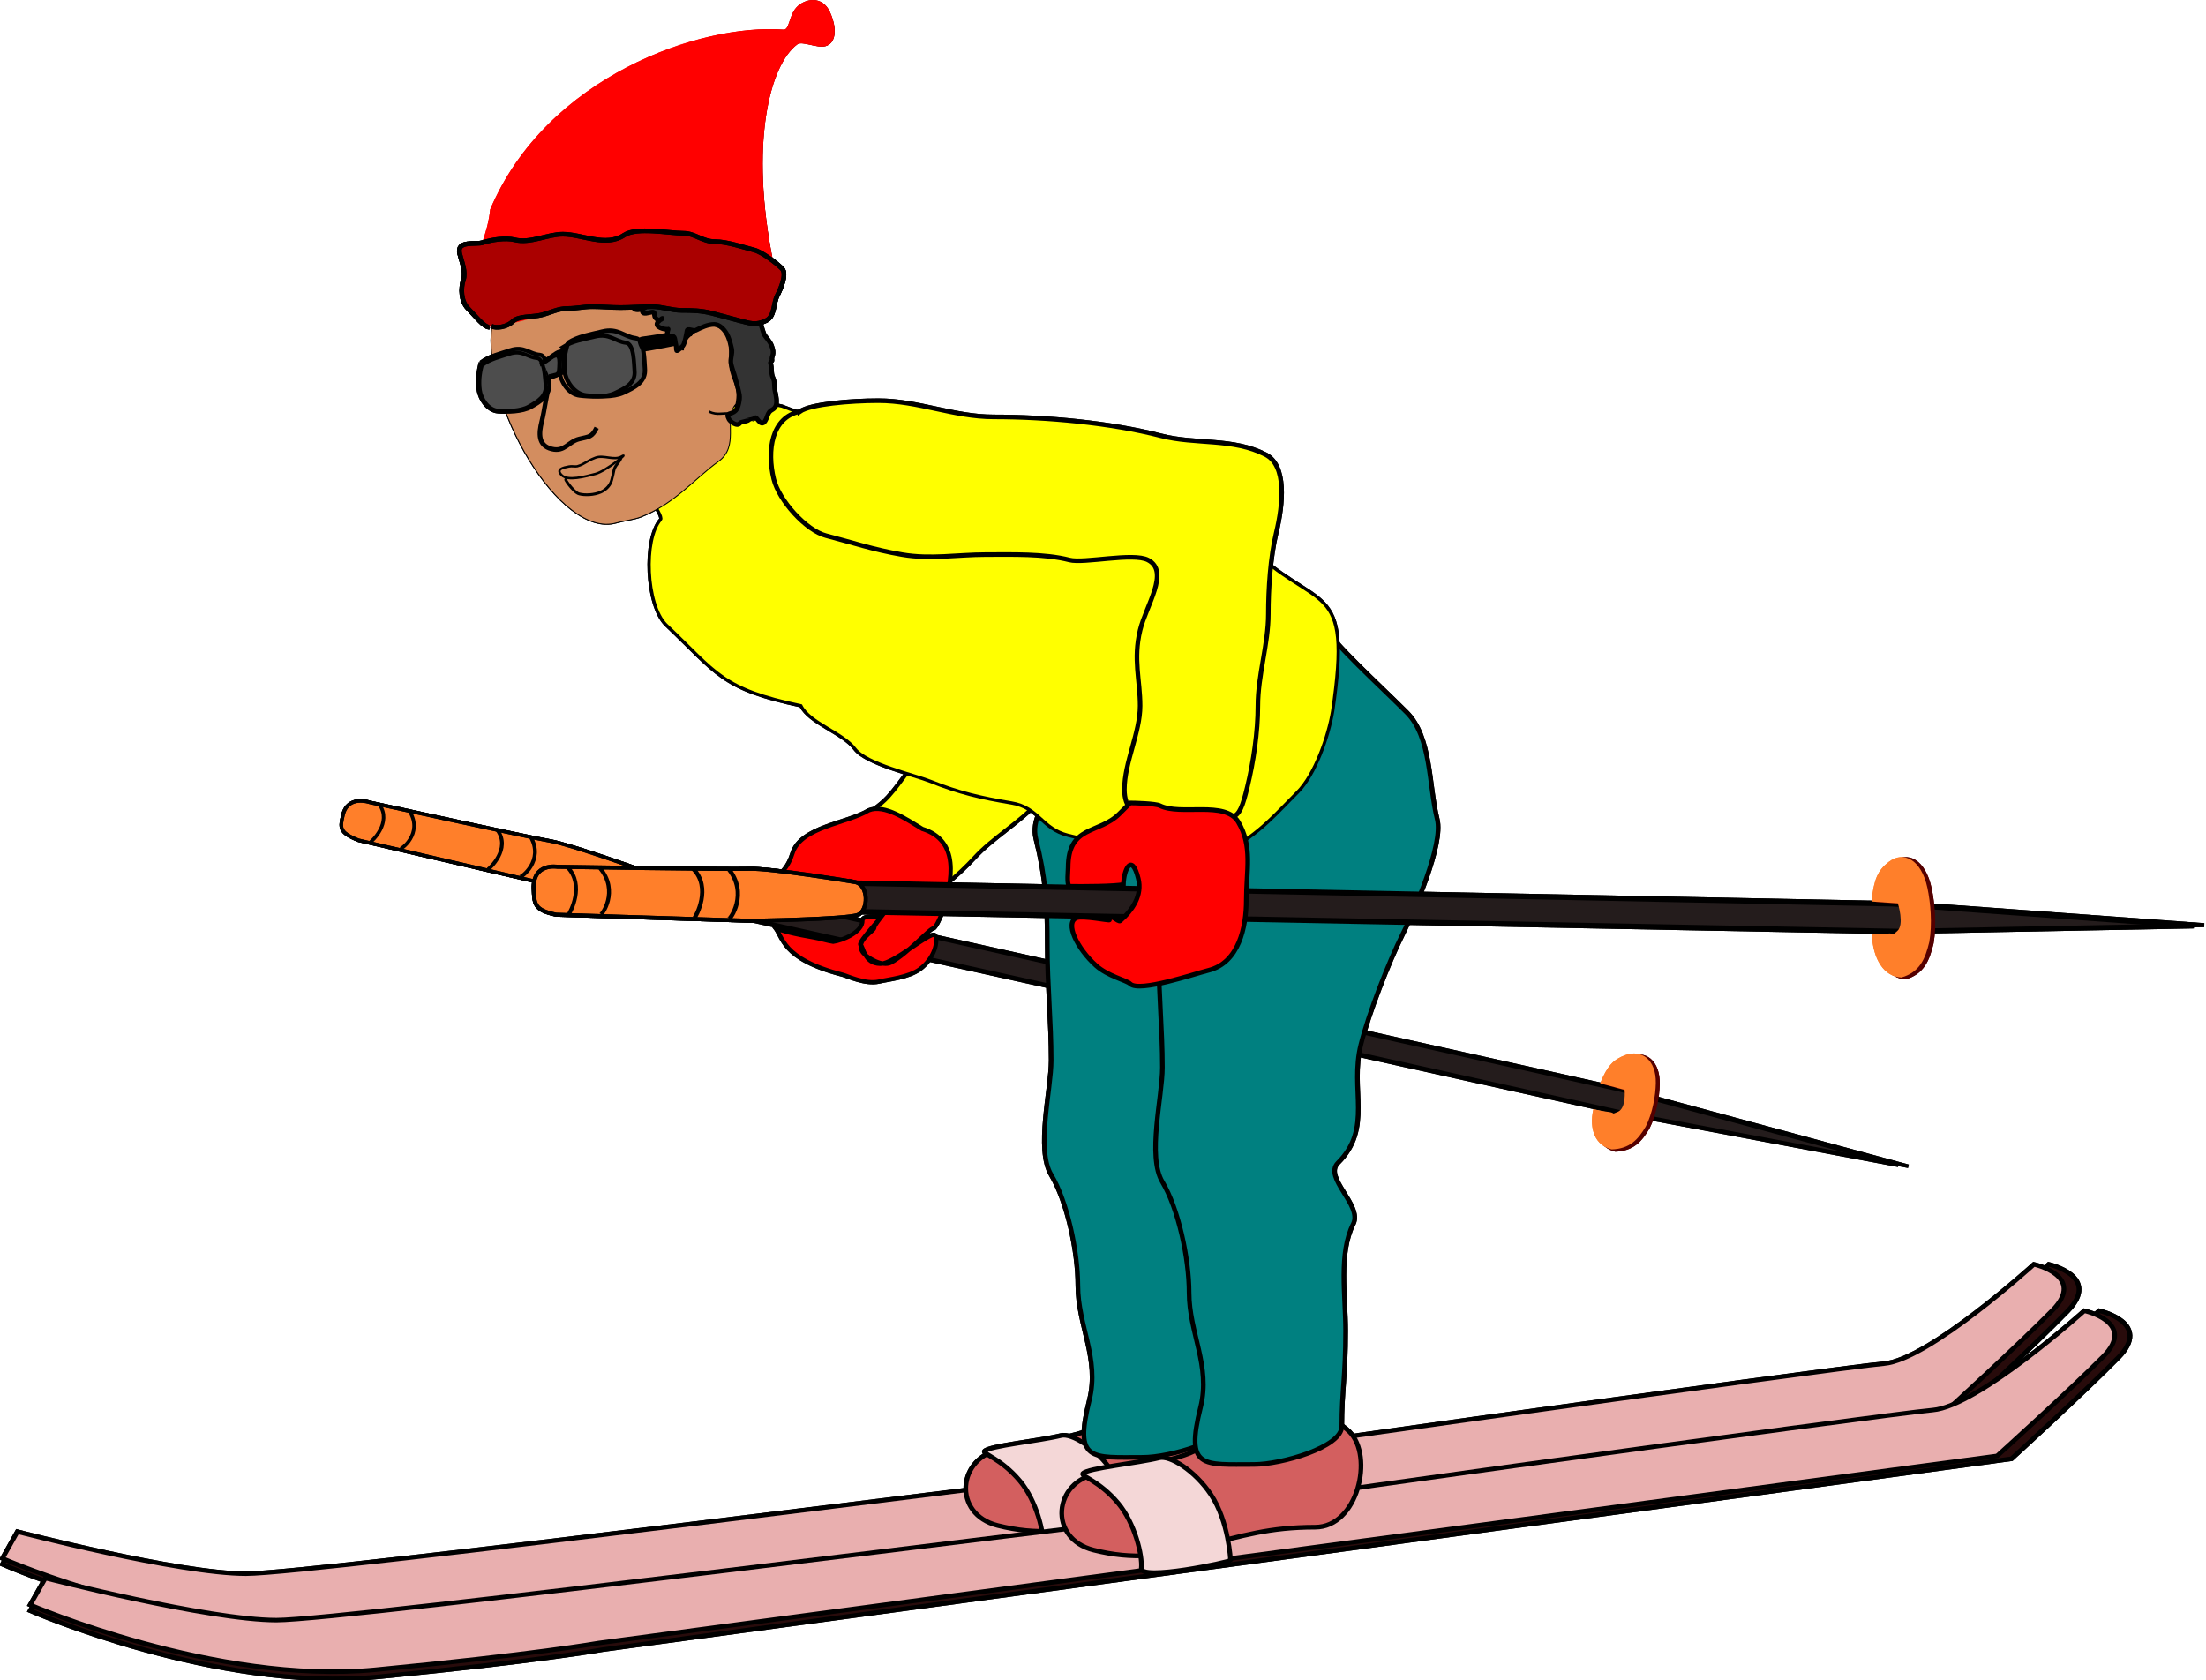 <?xml version="1.0" encoding="UTF-8" standalone="no"?>
<!-- Created with Inkscape (http://www.inkscape.org/) -->
<svg
    xmlns:inkscape="http://www.inkscape.org/namespaces/inkscape"
    xmlns:rdf="http://www.w3.org/1999/02/22-rdf-syntax-ns#"
    xmlns="http://www.w3.org/2000/svg"
    xmlns:sodipodi="http://sodipodi.sourceforge.net/DTD/sodipodi-0.dtd"
    xmlns:cc="http://web.resource.org/cc/"
    xmlns:xlink="http://www.w3.org/1999/xlink"
    xmlns:dc="http://purl.org/dc/elements/1.1/"
    xmlns:svg="http://www.w3.org/2000/svg"
    xmlns:ns1="http://sozi.baierouge.fr"
    id="svg40625"
    sodipodi:docname="biswajyotim_Ski_man.svg"
    viewBox="0 0 294.97 224.69"
    sodipodi:version="0.32"
    version="1.0"
    inkscape:output_extension="org.inkscape.output.svg.inkscape"
    inkscape:version="0.45.1"
    sodipodi:docbase="/Users/johnolsen/Desktop"
  >
  <defs
      id="defs40627"
    >
    <linearGradient
        id="linearGradient8012"
        inkscape:collect="always"
      >
      <stop
          id="stop8014"
          style="stop-color:#2b0000"
          offset="0"
      />
      <stop
          id="stop8016"
          style="stop-color:#2b0000;stop-opacity:0"
          offset="1"
      />
    </linearGradient
    >
    <linearGradient
        id="linearGradient9053"
        inkscape:collect="always"
      >
      <stop
          id="stop9055"
          style="stop-color:#d3725f"
          offset="0"
      />
      <stop
          id="stop9057"
          style="stop-color:#d3725f;stop-opacity:0"
          offset="1"
      />
    </linearGradient
    >
    <linearGradient
        id="linearGradient9948"
        inkscape:collect="always"
      >
      <stop
          id="stop9950"
          style="stop-color:#f95"
          offset="0"
      />
      <stop
          id="stop9952"
          style="stop-color:#f95;stop-opacity:0"
          offset="1"
      />
    </linearGradient
    >
    <linearGradient
        id="linearGradient9956"
        inkscape:collect="always"
      >
      <stop
          id="stop9958"
          style="stop-color:#ff2a2a"
          offset="0"
      />
      <stop
          id="stop9960"
          style="stop-color:#a02c2c;stop-opacity:0"
          offset="1"
      />
    </linearGradient
    >
    <linearGradient
        id="linearGradient9964"
        inkscape:collect="always"
      >
      <stop
          id="stop9966"
          style="stop-color:#ff2a2a"
          offset="0"
      />
      <stop
          id="stop9968"
          style="stop-color:#ff2a2a;stop-opacity:0"
          offset="1"
      />
    </linearGradient
    >
    <linearGradient
        id="linearGradient6155"
        inkscape:collect="always"
      >
      <stop
          id="stop6157"
          style="stop-color:#f4d7d7"
          offset="0"
      />
      <stop
          id="stop6159"
          style="stop-color:#f4d7d7;stop-opacity:0"
          offset="1"
      />
    </linearGradient
    >
    <linearGradient
        id="linearGradient7987"
        inkscape:collect="always"
      >
      <stop
          id="stop7989"
          style="stop-color:maroon"
          offset="0"
      />
      <stop
          id="stop7991"
          style="stop-color:maroon;stop-opacity:0"
          offset="1"
      />
    </linearGradient
    >
    <linearGradient
        id="linearGradient9041"
        inkscape:collect="always"
      >
      <stop
          id="stop9043"
          style="stop-color:#999"
          offset="0"
      />
      <stop
          id="stop9045"
          style="stop-color:#999;stop-opacity:0"
          offset="1"
      />
    </linearGradient
    >
    <linearGradient
        id="linearGradient10861"
        inkscape:collect="always"
      >
      <stop
          id="stop10863"
          style="stop-color:red"
          offset="0"
      />
      <stop
          id="stop10865"
          style="stop-color:red;stop-opacity:0"
          offset="1"
      />
    </linearGradient
    >
    <linearGradient
        id="linearGradient10897"
        inkscape:collect="always"
      >
      <stop
          id="stop10899"
          style="stop-color:#faa"
          offset="0"
      />
      <stop
          id="stop10901"
          style="stop-color:#faa;stop-opacity:0"
          offset="1"
      />
    </linearGradient
    >
    <linearGradient
        id="linearGradient40947"
        y2="356.12"
        xlink:href="#linearGradient6155"
        gradientUnits="userSpaceOnUse"
        x2="341.25"
        gradientTransform="matrix(.942 .193 -.219 .794 173.94 102.08)"
        y1="348.76"
        x1="341.47"
        inkscape:collect="always"
    />
    <linearGradient
        id="linearGradient40949"
        y2="339.31"
        xlink:href="#linearGradient8012"
        gradientUnits="userSpaceOnUse"
        x2="164.32"
        gradientTransform="translate(128.18 75.558)"
        y1="350.15"
        x1="162.16"
        inkscape:collect="always"
    />
    <linearGradient
        id="linearGradient40951"
        y2="242.77"
        xlink:href="#linearGradient9053"
        gradientUnits="userSpaceOnUse"
        x2="208.33"
        gradientTransform="translate(128.18 75.558)"
        y1="236.78"
        x1="213.06"
        inkscape:collect="always"
    />
    <linearGradient
        id="linearGradient40953"
        y2="250.15"
        xlink:href="#linearGradient9948"
        gradientUnits="userSpaceOnUse"
        x2="179.52"
        gradientTransform="translate(128.18 75.558)"
        y1="254.79"
        x1="174.27"
        inkscape:collect="always"
    />
    <linearGradient
        id="linearGradient40955"
        y2="264.82"
        xlink:href="#linearGradient9956"
        gradientUnits="userSpaceOnUse"
        x2="184.52"
        gradientTransform="translate(128.18 75.558)"
        y1="261.11"
        x1="180.31"
        inkscape:collect="always"
    />
    <linearGradient
        id="linearGradient40957"
        y2="264.94"
        xlink:href="#linearGradient9964"
        gradientUnits="userSpaceOnUse"
        x2="183.72"
        gradientTransform="translate(128.18 75.558)"
        y1="268.43"
        x1="183.86"
        inkscape:collect="always"
    />
    <linearGradient
        id="linearGradient40959"
        y2="356.12"
        xlink:href="#linearGradient6155"
        gradientUnits="userSpaceOnUse"
        x2="341.25"
        gradientTransform="translate(128.39 78.938)"
        y1="348.76"
        x1="341.47"
        inkscape:collect="always"
    />
    <linearGradient
        id="linearGradient40961"
        y2="351.56"
        xlink:href="#linearGradient7987"
        gradientUnits="userSpaceOnUse"
        x2="202.42"
        gradientTransform="translate(128.18 75.558)"
        y1="360.29"
        x1="202.87"
        inkscape:collect="always"
    />
    <linearGradient
        id="linearGradient40963"
        y2="243.79"
        xlink:href="#linearGradient9041"
        gradientUnits="userSpaceOnUse"
        x2="175.05"
        gradientTransform="translate(128.18 75.558)"
        y1="243.79"
        x1="160"
        inkscape:collect="always"
    />
    <linearGradient
        id="linearGradient40965"
        y2="240.43"
        xlink:href="#linearGradient9041"
        gradientUnits="userSpaceOnUse"
        x2="194.24"
        gradientTransform="translate(128.18 75.558)"
        y1="240.43"
        x1="177.22"
        inkscape:collect="always"
    />
    <linearGradient
        id="linearGradient40967"
        y2="240.58"
        xlink:href="#linearGradient9041"
        gradientUnits="userSpaceOnUse"
        x2="178.11"
        gradientTransform="translate(128.18 75.558)"
        y1="240.58"
        x1="172.93"
        inkscape:collect="always"
    />
    <linearGradient
        id="linearGradient40969"
        y2="194.26"
        xlink:href="#linearGradient8012"
        gradientUnits="userSpaceOnUse"
        x2="202.09"
        gradientTransform="translate(128.18 75.558)"
        y1="204.25"
        x1="222.68"
        inkscape:collect="always"
    />
    <linearGradient
        id="linearGradient40971"
        y2="221.68"
        xlink:href="#linearGradient10861"
        gradientUnits="userSpaceOnUse"
        x2="170.67"
        gradientTransform="translate(128.18 75.558)"
        y1="212.89"
        x1="170.36"
        inkscape:collect="always"
    />
    <linearGradient
        id="linearGradient40973"
        y2="193.23"
        xlink:href="#linearGradient10897"
        gradientUnits="userSpaceOnUse"
        x2="201.89"
        gradientTransform="translate(128.18 75.558)"
        y1="183.03"
        x1="192.59"
        inkscape:collect="always"
    />
    <linearGradient
        id="linearGradient40975"
        y2="193.93"
        xlink:href="#linearGradient10897"
        gradientUnits="userSpaceOnUse"
        x2="211.88"
        gradientTransform="translate(128.18 75.558)"
        y1="189.13"
        x1="203.64"
        inkscape:collect="always"
    />
    <linearGradient
        id="linearGradient40977"
        y2="189.26"
        xlink:href="#linearGradient10897"
        gradientUnits="userSpaceOnUse"
        x2="190.69"
        gradientTransform="translate(128.18 75.558)"
        y1="181.86"
        x1="182.59"
        inkscape:collect="always"
    />
  </defs
  >
  <sodipodi:namedview
      id="base"
      bordercolor="#666666"
      inkscape:pageshadow="2"
      guidetolerance="10"
      pagecolor="#ffffff"
      gridtolerance="10000"
      inkscape:window-height="656"
      inkscape:zoom="0.35"
      objecttolerance="10"
      borderopacity="1.0"
      inkscape:current-layer="layer1"
      inkscape:cx="375"
      inkscape:cy="520"
      inkscape:window-y="96"
      inkscape:window-x="10"
      inkscape:window-width="990"
      inkscape:pageopacity="0.0"
      inkscape:document-units="px"
  />
  <g
      id="layer1"
      inkscape:label="Layer 1"
      inkscape:groupmode="layer"
      transform="translate(-185.35 -237.16)"
    >
    <g
        id="g40831"
        inkscape:export-ydpi="300"
        inkscape:export-xdpi="300"
        inkscape:export-filename="/home/biswajyoti/Desktop/Rahul Book/new image for Rahul book/Biswa_Ski man.png"
        transform="matrix(.621 0 0 .621 70.252 89.89)"
      >
      <path
          id="path6175"
          sodipodi:nodetypes="cssssssssssssssssssc"
          style="fill-rule:evenodd;stroke:#000000;stroke-width:.875px;fill:#ffff00"
          d="m360.79 329.27c2.68 0.17 9.35 4.12 13.77 7.26 6.27 4.44 9.8 10.7 16.08 15.15 8.36 5.94 17.66 13.88 23.98 21.4 4.32 5.13 11.08 8.32 14.07 14.36 1.92 3.88-3.53 8.86-8.43 12.2-4 2.72-8.48 7.03-11.67 10.52-3.89 4.25-9.52 7.42-13.47 11.75-3.39 3.69-7.95 7.41-12.09 10.23-6.71 4.57-5.75 2.81-11.67-1.38-5.35-3.8-12.89-6.74-8.08-12 3.48-3.8 9.78-6.22 13.26-10.02 3.33-3.64 4.83-7.31 9.74-10.64 4.11-2.8 12.3-4.92 10.28-9.01-1.36-2.74-10.58-6.63-12.39-8.78-3.12-3.72-8.4-7.21-12.51-10.12-4.43-3.14-9.33-5.48-13.21-9.37-3.96-3.98-6.22-7.2-9.53-11.15-2.49-2.96-2.91-10.21-0.96-13.83 2.59-4.8 7.59-8.93 12.83-6.57z"
      />
      <path
          id="path6181"
          sodipodi:nodetypes="cccccc"
          style="fill-rule:evenodd;stroke:#000000;stroke-width:.757px;fill:#241c1c"
          d="m308.23 421.58l225.78 50.23 60.07 16.26-61.37-11.54-227.24-50.37 2.76-4.58z"
      />
      <path
          id="path6183"
          sodipodi:nodetypes="cccccc"
          style="fill-rule:evenodd;stroke:#000000;stroke-width:.757px;fill:url(#linearGradient40947)"
          d="m310.39 421.79l225.78 50.23 60.07 16.26-61.37-11.54-227.24-50.37 2.76-4.58z"
      />
      <path
          id="path6185"
          sodipodi:nodetypes="cscscczc"
          style="fill-rule:evenodd;stroke:#000000;stroke-width:.757px;fill:#ff7f2a"
          d="m324.72 424.93s-16.46-5.92-20.85-6.68-38.88-8.32-38.88-8.32-4.79-1.72-5.81 2.78c-0.6 2.62-0.9 3.68 3.34 5.37l38.99 9.08s19.53 3.75 22.17 3.47c2.41-0.27 3.65-4.64 1.04-5.7z"
      />
      <path
          id="path6187"
          sodipodi:nodetypes="cc"
          style="stroke:#000000;stroke-width:.757px;fill:none"
          d="m267.07 410.44c2.68 3.82-1.62 7.87-2 8.07"
      />
      <path
          id="path6189"
          sodipodi:nodetypes="cc"
          style="stroke:#000000;stroke-width:.757px;fill:none"
          d="m273.6 411.94c2.83 4.73-1.84 8.19-2.21 8.02"
      />
      <path
          id="path6191"
          sodipodi:nodetypes="cc"
          style="stroke:#000000;stroke-width:.807px;fill:none"
          d="m292.46 415.9c2.93 4.05-1.69 8.28-2.09 8.49"
      />
      <path
          id="path6193"
          sodipodi:nodetypes="cc"
          style="stroke:#000000;stroke-width:.819px;fill:none"
          d="m299.58 417.3c3.02 5.14-2.02 8.91-2.41 8.73"
      />
      <path
          id="path6195"
          sodipodi:nodetypes="cccsscczsc"
          style="fill:#550000"
          d="m529.24 476.36c-1.02 4.5 0.47 7.97 3.91 8.79 3.97-0.16 5.71-2.22 7.36-5 1.5-2.98 2.15-6.82 2.21-9.5 0.12-5.15-3.06-7.47-6.63-6.08-2.55 0.99-3.78 2.31-5.36 6.15l5.25 1.41s0.38 4-1.46 4.8c-1.67 0.72-0.37 0.19-2.14 0.01-1.4-0.14-3.14-0.58-3.14-0.58z"
      />
      <path
          id="path6197"
          sodipodi:nodetypes="cccsscczsc"
          style="fill:#ff7f2a"
          d="m528.43 475.98c-1 4.43 0.5 7.85 3.94 8.67 3.96-0.14 5.7-2.17 7.33-4.91 1.49-2.93 2.12-6.71 2.17-9.35 0.1-5.07-3.09-7.37-6.64-6.02-2.55 0.97-3.78 2.28-5.34 6.05l5.26 1.41s0.4 3.94-1.44 4.72c-1.67 0.71-0.37 0.19-2.14 0.01-1.4-0.15-3.14-0.58-3.14-0.58z"
      />
      <path
          id="path6177"
          sodipodi:nodetypes="cscsssscsssscsccccsscsss"
          style="stroke:#000000;stroke-width:.92px;fill:#ff0000"
          d="m352.08 436.4c-0.67 0.89 5.29 2.07 8.67 2.64 1.17 0.2 2.76 0.71 3.99 0.89 1.76-0.21 6.38-1.99 6.3-4.61-0.03-1.21 3.48-0.66 3.89-0.95 2-1.4-5.16 5.75-4.3 6.24 0.68 0.38 0.7 4.02 4.23 4.07 2.93 0.04 10.71-6.96 11.76-6.18 0.86 1.2-0.08 5.03-3.2 7.33-2.43 1.79-6.76 2.2-8.81 2.68-2.93 0.67-6.87-1.23-7.79-1.46-13.45-3.45-12.76-8.25-14.73-10.34m3.12-7.73c-4.3-4.58-1.06-2.25 0.75-8.06 1.79-5.77 11.79-6.44 16.46-9.3 3.4-1.35 8.22 2.04 11.52 4.02 7.98 2.47 6.67 10.77 4.24 18.2-0.32 0.62-1.17 2.88-1.85 3.24-0.52-0.32-5.52 5.41-9.14 7.33-1.89 1-5.14-1.1-5.92-2.01-2.31-2.7 2.85-4.97 2.29-5.61 1.28-2.62 7.09-7.36 2.11-8.4-1.37-0.28-7.98-0.17-12.77 3.16-0.79 0.54-1.41-0.24-1.78 0.25"
      />
      <g
          id="g5228"
          transform="matrix(.989 0 0 .941 124.87 98.492)"
        >
        <path
            id="path5230"
            sodipodi:nodetypes="csccsccscsc"
            style="fill-rule:evenodd;stroke:#000000;stroke-width:1.041px;fill:#280b0b"
            d="m301.69 485.69c-3.29 0-171.79 23.17-186.59 23.17-14.79 0-50.138-9.8-50.138-9.8l-3.288 6.24s40.276 18.71 74.796 15.15c34.53-3.57 48.5-6.24 48.5-6.24l303.3-43.67s15.62-15.15 23.02-23.17-4.11-10.7-4.11-10.7-23.02 22.28-32.88 23.17c-9.86 0.9-172.61 24.96-172.61 25.85z"
        />
        <path
            id="path5232"
            sodipodi:nodetypes="csccsccscsc"
            style="fill-rule:evenodd;stroke:#000000;stroke-width:1.027px;fill:#e9afaf"
            d="m299.94 484.73c-3.26 0-170.54 22.73-185.23 22.73s-49.779-9.62-49.779-9.62l-3.264 6.12s39.983 18.35 74.253 14.86c34.28-3.5 48.15-6.12 48.15-6.12l301.11-42.82s15.5-14.86 22.85-22.73c7.34-7.86-4.08-10.48-4.08-10.48s-22.85 21.85-32.64 22.72c-9.8 0.87-171.37 24.47-171.37 25.34z"
        />
      </g
      >
      <path
          id="path5218"
          style="fill-rule:evenodd;stroke:#000000;stroke-width:1px;fill:#d35f5f"
          d="m423.18 543.45c-2.53 2.42-14.5 4.47-22.19 5.75-9.52 1.59-10.69 13.98-0.82 16.44 8.6 2.15 14.62 1.28 23.01-0.82 9.06-2.26 14.84-4.11 24.67-4.11 9.2 0 12.69-15.25 7.39-20.55-6.7-6.7-18.14-0.79-24.66 2.47-2.31 1.15-4.95 0.82-7.4 0.82z"
      />
      <path
          id="path5240"
          sodipodi:nodetypes="csssssc"
          style="fill-rule:evenodd;stroke:#000000;stroke-width:1px;fill:#f4d7d7"
          d="m429.14 568.33s-0.36-8.35-4.22-14.15c-3.51-5.28-8.87-8.48-11.1-7.92-4.67 1.17-15.45 2.21-16.49 3.37-0.5 0.57 3.56 1.57 7.62 6.41 3.62 4.31 5.25 11.34 4.98 13.98-0.3 2.81 18.95-1.3 19.21-1.69z"
      />
      <g
          id="g5224"
          transform="matrix(1 0 0 .941 130.18 108.49)"
        >
        <path
            id="path5220"
            sodipodi:nodetypes="csccsccscsc"
            style="fill-rule:evenodd;stroke:#000000;stroke-width:1.041px;fill:#280b0b"
            d="m301.69 485.69c-3.29 0-171.79 23.17-186.59 23.17-14.79 0-50.138-9.8-50.138-9.8l-3.288 6.24s40.276 18.71 74.796 15.15c34.53-3.57 48.5-6.24 48.5-6.24l303.3-43.67s15.62-15.15 23.02-23.17-4.11-10.7-4.11-10.7-23.02 22.28-32.88 23.17c-9.86 0.9-172.61 24.96-172.61 25.85z"
        />
        <path
            id="path5222"
            sodipodi:nodetypes="csccsccscsc"
            style="fill-rule:evenodd;stroke:#000000;stroke-width:1.027px;fill:#e9afaf"
            d="m299.94 484.73c-3.26 0-170.54 22.73-185.23 22.73s-49.779-9.62-49.779-9.62l-3.264 6.12s39.983 18.35 74.253 14.86c34.28-3.5 48.15-6.12 48.15-6.12l301.11-42.82s15.5-14.86 22.85-22.73c7.34-7.86-4.08-10.48-4.08-10.48s-22.85 21.85-32.64 22.72c-9.8 0.87-171.37 24.47-171.37 25.34z"
        />
      </g
      >
      <path
          id="path5214"
          style="fill-rule:evenodd;stroke:#000000;stroke-width:1px;fill:#008080"
          d="m446.2 370.11c2.84 4.6 11.63 12.45 18.09 18.91 5.33 5.33 4.73 15.65 6.57 23.01 1.36 5.41-4.96 19.8-7.4 24.66-3.14 6.3-7.4 17.31-9.04 23.84-2.45 9.83 2.58 17.98-4.93 25.49-3.2 3.19 5.31 9.11 3.29 13.15-3.18 6.35-1.65 15.33-1.65 23.02 0 9.91-0.82 12.81-0.82 20.55 0 4.54-13.09 8.22-18.9 8.22-11.07 0-14.85 1.02-11.51-12.33 2.23-8.92-2.47-16.01-2.47-24.66 0-7.45-2.35-18.17-5.75-23.84-3.32-5.53 0-18.35 0-24.66 0-8.2-0.83-16.28-0.83-24.67 0-8.9-0.34-14.54-2.46-23.01-1.98-7.91 10.08-15.84 13.97-19.73 6.91-6.91 15.67-15.74 18.91-23.84 0.79-1.99 3.29-2.74 4.93-4.11z"
      />
      <path
          id="path5216"
          style="fill-rule:evenodd;stroke:#000000;stroke-width:1px;fill:#d35f5f"
          d="m443.85 548.74c-2.54 2.42-14.51 4.47-22.2 5.75-9.52 1.59-10.69 13.98-0.82 16.44 8.6 2.15 14.62 1.28 23.02-0.82 9.06-2.26 14.83-4.11 24.66-4.11 9.2 0 12.7-15.25 7.4-20.55-6.71-6.7-18.15-0.79-24.67 2.47-2.3 1.15-4.95 0.82-7.39 0.82z"
      />
      <path
          id="path5212"
          style="fill-rule:evenodd;stroke:#000000;stroke-width:1px;fill:#008080"
          d="m470.15 371.64c2.84 4.61 11.63 12.45 18.09 18.91 5.33 5.33 4.73 15.65 6.57 23.02 1.36 5.41-4.96 19.79-7.4 24.66-3.15 6.3-7.4 17.3-9.04 23.84-2.45 9.82 2.58 17.97-4.93 25.48-3.2 3.2 5.31 9.11 3.29 13.15-3.18 6.36-1.65 15.33-1.65 23.02 0 9.91-0.82 12.82-0.82 20.55 0 4.54-13.09 8.22-18.91 8.22-11.06 0-14.84 1.02-11.5-12.33 2.22-8.91-2.47-16-2.47-24.66 0-7.45-2.35-18.16-5.75-23.84-3.32-5.53 0-18.35 0-24.66 0-8.2-0.83-16.28-0.83-24.66 0-8.91-0.34-14.54-2.46-23.02-1.98-7.9 10.08-15.84 13.97-19.73 6.91-6.9 15.67-15.74 18.91-23.84 0.79-1.98 3.29-2.74 4.93-4.11z"
      />
      <path
          id="path8010"
          sodipodi:nodetypes="cscscczc"
          style="fill-rule:evenodd;stroke:#000000;stroke-width:.757px;fill:url(#linearGradient40949)"
          d="m324.72 424.93s-16.46-5.92-20.85-6.68-38.88-8.32-38.88-8.32-4.79-1.72-5.81 2.78c-0.6 2.62-0.9 3.68 3.34 5.37l38.99 9.08s19.53 3.75 22.17 3.47c2.41-0.27 3.65-4.64 1.04-5.7z"
      />
      <path
          id="path5206"
          sodipodi:nodetypes="cccsssssssccccssc"
          style="fill-rule:evenodd;stroke:#000000;stroke-width:0.7;fill:#ffff00"
          d="m327.56 349.02c-3.73 4.24-3.13 18.38 1.16 22.67 11.07 10.48 11.88 13.8 29.06 17.44 1.91 3.8 9.02 5.81 11.63 9.3 2.45 3.26 12.82 5.59 16.28 6.97 6.19 2.48 10.85 3.55 17.43 4.65 5.94 0.99 6.47 5.54 12.21 6.98 5.9 1.47 11.64 2.62 17.44 4.07 6.12 1.52 11.77 1.67 17.44-1.17 6.12-3.06 10.11-7.79 14.53-12.2 3.76-3.77 6.65-12.03 7.55-17.44 4.31-29.19-3.17-20.78-18.6-36.04-5.78-7.97-32.16-21.74-43.01-20.35-23.11-4.15-34.9-0.71-56.96-9.3-8.2-2.04-13.97 0.02-19.77 5.82-4.81 4.81-9.83 1.54-11.62 8.72-0.3 1.2 6 8.91 5.23 9.88z"
      />
      <path
          id="path4401"
          sodipodi:nodetypes="cssssssc"
          style="stroke:#000000;stroke-width:.2;fill:#d38d5f"
          d="m351.28 325.06c-0.31 2.4-6.23-2.69-7.75-0.58-2.31 3.21 1.02 8.78-3.48 12.02-5.16 3.71-9.35 9.09-16.74 11.99-1.38 0.54-3.67 0.81-5.28 1.27-12.12 3.48-29.15-25.67-26.74-42.64 2.42-16.97 18.74-18.81 34.37-15.48 15.61 3.33 27.43 14.1 25.04 31.05"
      />
      <path
          id="path4406"
          style="fill-rule:evenodd;stroke:#000000;stroke-width:.5;fill:url(#linearGradient40951)"
          d="m332.35 312.61v-0.54c0-2.57 4.91-5.35 6.98-4.83 3.61 0.9 3.22 4.87 3.22 7.79 0 3.21 1.62 4.46 1.62 7.25 0 1.42-0.54 4.23-1.35 4.03-1.77-0.44-2.92 0.42-4.83-0.54"
      />
      <path
          id="path5294"
          style="fill-rule:evenodd;stroke:#000000;stroke-width:.861px;fill:#4d4d4d"
          d="m288.85 315.23c1.91-1.47 4.17-1.93 6.37-2.67 2.98-0.99 4.18 0.84 6.37 0.99 1.75 0.11 1.81 4.72 1.98 6.04 0.37 2.83-1.93 4.09-3.89 5.21-1.85 1.07-5.1 1.1-7.08 0.96-2.28-0.15-3.96-2.78-4.21-4.76-0.25-1.96-0.07-3.83 0.46-5.77z"
      />
      <path
          id="path5296"
          style="fill-rule:evenodd;stroke:#000000;stroke-width:.942px;fill:#4d4d4d"
          d="m307.65 310.97c2.23-1.43 4.81-1.78 7.34-2.42 3.41-0.86 4.71 1.14 7.19 1.42 1.97 0.23 1.87 5.08 2.01 6.49 0.3 3-2.35 4.18-4.61 5.25-2.14 1.01-5.83 0.84-8.07 0.58-2.59-0.3-4.39-3.18-4.6-5.27-0.21-2.08 0.06-4.04 0.74-6.05z"
      />
      <path
          id="path5298"
          sodipodi:nodetypes="csssc"
          style="fill-rule:evenodd;stroke:#000000;stroke-width:1px;fill:url(#linearGradient40953)"
          d="m303.6 320.4c-0.47 0.75-0.99 5.05-1.61 7.52-0.62 2.5-0.86 5.16 2.15 5.91 2.78 0.7 3.54-1.56 5.91-2.15 2.15-0.53 2.73-0.35 3.76-2.42"
      />
      <path
          id="path5300"
          sodipodi:nodetypes="csssssc"
          style="fill-rule:evenodd;stroke:#000000;stroke-width:.5;fill:url(#linearGradient40955)"
          d="m307.9 337.59c0.49-0.12 1.39 0.07 1.75-0.04 1.78-0.54 1.63-0.96 3.89-1.84 1.76-0.68 4.03 0.7 5.64-0.27 1.94-1.16-3.45 3.22-5.64 3.76-2.26 0.57-5.91 1.61-7.25 0.27-1.29-1.28 0.24-1.63 1.61-1.88z"
      />
      <path
          id="path5302"
          sodipodi:nodetypes="cssssc"
          style="fill-rule:evenodd;stroke:#000000;stroke-width:0.6;fill:url(#linearGradient40957)"
          d="m307.36 340.55c-0.94-0.94 1.4 2.63 2.69 2.95 1.25 0.32 3.2 0.25 4.68-0.4 1.21-0.54 2.05-1.55 2.3-2.55 0.22-0.87 0.4-1.52 0.48-2.03 0.16-1.09 1.26-1.85 1.55-2.78"
      />
      <path
          id="path5304"
          sodipodi:nodetypes="csssc"
          style="fill-rule:evenodd;stroke:#000000;stroke-width:1px;fill:#000000"
          d="m332.49 310.81c0.04-0.15-5.96 1.2-8.47 1.53-0.24 0.03-1.46-2.07-0.43-2.2 3-0.4 6.46-0.99 7.68-1.29 1.62-0.41 2.37-0.16 3.22 0.27"
      />
      <path
          id="path5306"
          style="fill-rule:evenodd;stroke:#000000;stroke-width:1px;fill:#4d4d4d"
          d="m302.26 315.03c1.69-0.43 4.57-4.21 4.57-0.54 0 3.4-0.31 3.03-3.23 3.76"
      />
      <path
          id="path5208"
          sodipodi:nodetypes="cssssssssssssssssssc"
          style="fill-rule:evenodd;stroke:#000000;stroke-width:.985px;fill:#ffff00"
          d="m357.58 325.76c2.35-1.61 10.87-2.33 16.9-2.33 8.56 0 16.23 3.49 24.8 3.49 11.42 0 25.13 1.25 36.06 4.07 7.47 1.93 15.48 0.43 22.54 4.07 4.52 2.34 3.78 10.55 2.25 16.86-1.25 5.16-1.69 12.1-1.69 17.44 0 6.51-2.25 13.15-2.25 19.77 0 5.65-0.96 12.1-2.26 17.44-2.09 8.66-2.63 6.4-10.7 6.4-7.31 0-15.78 2.22-15.78-5.82 0-5.81 3.38-12.21 3.38-18.02 0-5.56-1.53-9.96 0-16.28 1.28-5.3 6.46-12.66 1.69-15.12-3.2-1.65-13.79 0.81-16.9 0-5.41-1.39-12.43-1.16-18.03-1.16-6.05 0-11.88 1.06-18.03 0-6.3-1.08-10.61-2.59-16.35-4.07-4.3-1.11-10.14-7.56-11.27-12.21-1.49-6.15-0.48-13.27 5.64-14.53z"
      />
      <path
          id="path5238"
          sodipodi:nodetypes="csssssc"
          style="fill-rule:evenodd;stroke:#000000;stroke-width:1px;fill:#f4d7d7"
          d="m450.3 573.13s-0.36-8.34-4.22-14.15c-3.51-5.27-8.87-8.47-11.1-7.92-4.67 1.17-15.45 2.21-16.49 3.38-0.5 0.56 3.57 1.56 7.62 6.4 3.62 4.32 5.26 11.34 4.98 13.98-0.3 2.81 18.95-1.3 19.21-1.69z"
      />
      <path
          id="path5242"
          sodipodi:nodetypes="cccccc"
          style="fill-rule:evenodd;stroke:#000000;stroke-width:.852px;fill:#241c1c"
          d="m352.01 427.13l240.83 4.79 64.87 4.72-64.87 1.23-242.34-4.6 1.51-6.14z"
      />
      <path
          id="path5260"
          sodipodi:nodetypes="cccccc"
          style="fill-rule:evenodd;stroke:#000000;stroke-width:.852px;fill:url(#linearGradient40959)"
          d="m354.24 426.86l240.83 4.78 64.87 4.72-64.87 1.23-242.34-4.6 1.51-6.13z"
      />
      <path
          id="path5244"
          sodipodi:nodetypes="cscscczc"
          style="fill-rule:evenodd;stroke:#000000;stroke-width:.852px;fill:#ff7f2a"
          d="m369.51 427.09s-18.18-3.03-22.81-2.86c-4.62 0.16-41.38-0.44-41.38-0.44s-5.28-0.88-5.06 4.74c0.12 3.26 0.11 4.6 4.84 5.58l41.7 1.31s20.67-0.29 23.24-1.27c2.35-0.91 2.38-6.42-0.53-7.06z"
      />
      <path
          id="path5246"
          sodipodi:nodetypes="cc"
          style="stroke:#000000;stroke-width:.852px;fill:none"
          d="m307.55 423.89c3.76 3.91 0.56 9.78 0.24 10.11"
      />
      <path
          id="path5248"
          sodipodi:nodetypes="cc"
          style="stroke:#000000;stroke-width:.852px;fill:none"
          d="m314.54 424.09c4.15 4.95 0.41 10.21-0.01 10.1"
      />
      <path
          id="path5250"
          sodipodi:nodetypes="cc"
          style="stroke:#000000;stroke-width:.908px;fill:none"
          d="m334.58 424.21c4.07 4.11 0.6 10.28 0.26 10.63"
      />
      <path
          id="path5252"
          sodipodi:nodetypes="cc"
          style="stroke:#000000;stroke-width:.921px;fill:none"
          d="m342.13 424.14c4.46 5.39 0.44 11.11-0.01 11"
      />
      <path
          id="path5254"
          sodipodi:nodetypes="cccsscczsc"
          style="fill:#550000"
          d="m589.31 438.51c0.22 5.62 2.67 9.38 6.36 9.53 3.94-1.16 5.13-4.05 6.01-7.77 0.68-3.92 0.26-8.65-0.42-11.86-1.31-6.17-5.15-8.16-8.34-5.64-2.29 1.81-3.17 3.69-3.69 8.65l5.67 0.4s1.5 4.67-0.13 6.08c-1.48 1.26-0.32 0.32-2.15 0.53-1.45 0.17-3.31 0.08-3.31 0.08z"
      />
      <path
          id="path5257"
          sodipodi:nodetypes="cccsscczsc"
          style="fill:#ff7f2a"
          d="m588.38 438.25c0.22 5.53 2.68 9.24 6.37 9.38 3.94-1.14 5.12-3.98 6-7.64 0.69-3.86 0.27-8.52-0.41-11.69-1.31-6.07-5.15-8.03-8.34-5.54-2.29 1.77-3.17 3.63-3.69 8.51l5.67 0.39s1.49 4.61-0.14 5.99c-1.47 1.25-0.32 0.31-2.14 0.53-1.45 0.16-3.32 0.07-3.32 0.07z"
      />
      <path
          id="path5210"
          sodipodi:nodetypes="cssccssssssssssc"
          style="fill-rule:evenodd;stroke:#000000;stroke-width:1px;fill:#ff0000"
          d="m428.7 410.05l-2.33 2.33c-4.44 4.44-11.04 2.37-11.04 11.62 0 0.74-0.31 3.27 0.19 3.99 2.54 0.07 10.25 0.02 11.72-0.4 0.06-3.11 1.78-6.97 3.2-1.26 0.89 3.56-1.19 6.74-3.89 9.1-0.45 0.39-2.22-1.82-2.32-0.19-0.01 0.2-5.74-0.99-7.07-0.46-2.6 1.04 0.08 6.59 4.17 10.28 2.56 2.31 6.6 3.17 7.37 3.94 1.91 1.91 13.86-2.16 16.86-2.91 6.56-1.64 8.13-9.35 8.13-15.11 0-6.44 1.42-11.59-1.74-16.86-2.79-4.64-12.41-1.27-16.86-3.49-0.94-0.47-5.47-0.58-6.39-0.58z"
      />
      <path
          id="path7100"
          sodipodi:nodetypes="cscscczc"
          style="fill-rule:evenodd;stroke:#000000;stroke-width:.852px;fill:url(#linearGradient40961)"
          d="m369.51 427.09s-18.18-3.03-22.81-2.86c-4.62 0.16-41.38-0.44-41.38-0.44s-5.28-0.88-5.06 4.74c0.12 3.26 0.11 4.6 4.84 5.58l41.7 1.31s20.67-0.29 23.24-1.27c2.35-0.91 2.38-6.42-0.53-7.06z"
      />
      <path
          id="path8138"
          style="fill-rule:evenodd;stroke:#000000;stroke-width:.799px;fill:url(#linearGradient40963)"
          d="m289.11 315.82c1.78-1.36 3.89-1.79 5.93-2.47 2.77-0.92 3.89 0.77 5.92 0.91 1.62 0.11 1.68 4.37 1.84 5.6 0.34 2.62-1.8 3.78-3.61 4.82-1.72 0.99-4.74 1.02-6.58 0.89-2.13-0.14-3.68-2.58-3.92-4.41-0.24-1.81-0.07-3.55 0.42-5.34z"
      />
      <path
          id="path8140"
          style="fill-rule:evenodd;stroke:#000000;stroke-width:.874px;fill:url(#linearGradient40965)"
          d="m306.59 311.87c2.07-1.32 4.48-1.65 6.83-2.24 3.17-0.79 4.37 1.05 6.68 1.32 1.83 0.21 1.73 4.7 1.87 6.01 0.28 2.78-2.19 3.87-4.29 4.86-1.99 0.93-5.42 0.78-7.5 0.53-2.41-0.27-4.08-2.94-4.28-4.88-0.19-1.92 0.06-3.74 0.69-5.6z"
      />
      <path
          id="path8142"
          style="fill-rule:evenodd;stroke:#000000;stroke-width:.928px;fill:url(#linearGradient40967)"
          d="m301.58 315.63c1.57-0.39 4.25-3.9 4.25-0.5 0 3.15-0.29 2.81-3 3.48"
      />
      <path
          id="path9061"
          sodipodi:nodetypes="cssssssssssssssssssssssssssssssssssssssssc"
          style="fill-rule:evenodd;stroke:#000000;stroke-width:1px;fill:#333333"
          d="m318.48 300.68c-0.32 0.69-0.49 2.14 1.24 2.14 2.73 0 1.56-1.3 2.03 0.57 0.24 0.97 2.76 0.25 2.94-0.45 0.26-1.05-2.62 2.29 0.22 1.58 2.38-0.59 0.48 0.53 2.04 1.47 0.79 0.47 1.75-1.19 0.11 0.45-1.11 1.11 1.59 1.8 2.14 1.58 0.13-0.05-0.74 1.47 0.57 1.47 1.08 0 0.77 0.6 1.13 2.03 0.24 0.98-0.38 1.96 1.47 0.11 0.41-0.41 0.81-2.72 0.9-3.27 0.11-0.63 1.35 0.17 1.92-0.11 1.19-0.6 2.58-1.25 3.95-1.25 1.15 0 2.11 1.1 2.6 1.92 0.61 1.02 0.84 2.11 1.13 3.28 0.28 1.1-0.4 2.24-0.11 3.39 0.32 1.29 0.68 2.05 1.01 3.38 0.27 1.06 0.62 2.21 0.79 3.28 0.14 0.83-0.24 2.73-0.79 3.27-1.11 1.12-2.29 0.28-1.46 1.92 0.21 0.44 1.81 1.72 2.37 0.79 0.13-0.22 1.59-0.35 1.92-0.67 0.01-0.02 0.96-0.06 1.35-0.45 0.38-0.39 1.47 3.04 2.6-0.34 0.55-1.66 1.28-1.09 1.81-2.15 0.38-0.76 0.09-2.32-0.12-3.16-0.27-1.08 0-2.04-0.45-2.94-0.52-1.05-0.16-2.15-0.56-3.16-0.1-0.23 0.4-0.43 0.34-0.68-0.22-0.87 0.71-1.09-0.12-3.16-0.4-1-1.41-1.96-1.58-2.37-0.35-0.87-0.9-2.81-0.9-3.16 0-1.46-0.9-1.16-1.92-0.91-0.49 0.13-2.89-1.48-3.73-1.69-1.31-0.33-3.12 0.69-4.29 0.11-1.32-0.66-1.51 0.77-2.82 0.12-1.09-0.55-3-1.32-4.18-1.02-1 0.25-4.42-0.91-5.2-1.7-0.46-0.46-2.64-0.15-3.38-0.33-1.53-0.38-1.92 0.17-3.39-0.57-0.95-0.47-1.34 0.48-2.15 1.13"
      />
      <path
          id="path4404"
          sodipodi:nodetypes="csssssssssssc"
          style="fill:#ff0000"
          d="m290.89 282.25c12.16-28.71 45.38-40.09 63.15-38.72 1.29 0.1 1.14-2.93 2.75-4.74 1.71-1.93 5.61-2.75 7.27 1 1.72 3.88 1.1 6.74-0.97 7.3-1.85 0.5-5.01-1.17-6.06-0.4-6.02 4.44-10.32 21.65-5.21 46.84 0.93 4.6 0.99 7.8-1.06 10.18-0.63 0.73-0.32 1.5-1.37 2.09-1.55 0.87-3.21-0.77-4.72-0.87-4.81-0.3-6-3.24-22.51-3.14-15.26 0.1-28.41 7.36-32.64 5.01-8.5-4.72 0.46-14.61 1.36-24.51"
      />
      <path
          id="path10869"
          sodipodi:nodetypes="csssssssssssc"
          style="fill:url(#linearGradient40969)"
          d="m290.89 282.25c12.16-28.71 45.38-40.09 63.15-38.72 1.29 0.1 1.14-2.93 2.75-4.74 1.71-1.93 5.61-2.75 7.27 1 1.72 3.88 1.1 6.74-0.97 7.3-1.85 0.5-5.01-1.17-6.06-0.4-6.02 4.44-10.32 21.65-5.21 46.84 0.93 4.6 0.99 7.8-1.06 10.18-0.63 0.73-0.32 1.5-1.37 2.09-1.55 0.87-3.21-0.77-4.72-0.87-4.81-0.3-6-3.24-22.51-3.14-15.26 0.1-28.41 7.36-32.64 5.01-8.5-4.72 0.46-14.61 1.36-24.51"
      />
      <path
          id="path9972"
          sodipodi:nodetypes="cssssssssssssssssssssssc"
          style="fill-rule:evenodd;stroke:#000000;stroke-width:1px;fill:#aa0000"
          d="m290.73 307.58c-1.14 0.1-3.09-2.49-4.6-4-1.55-1.55-1.61-4.36-1-6.2 0.57-1.71-0.36-3.84-0.8-5.6-0.73-2.95 3.46-1.88 5-2.4 1.86-0.62 4.89-1.07 6.8-0.6 3.4 0.85 7.07-1.2 10.4-1.2 4.17 0 9.25 2.83 13.19 0.2 2.74-1.82 9.62-0.4 12.8-0.4 2.48 0 4 1.8 6.8 1.8 2.56 0 6.08 1.22 8.39 1.8 1.78 0.45 4.9 2.9 6 4 1.18 1.18-0.38 4.57-1 5.8-0.93 1.85-0.5 4.45-2.4 5.4-2.27 1.13-3.48 0.58-5.8 0-2.04-0.51-3.98-1.1-5.99-1.6-2.17-0.54-4.11-0.6-6.4-0.6-2.19 0-4.16-0.8-6.4-0.8-2.28 0-4.46 0.2-6.8 0.2-2.01 0-4.06-0.2-6-0.2-1.95 0-3.36 0.4-5.39 0.4-2.1 0-3.6 0.9-5.6 1.4-1.98 0.49-4.97 0.16-6.2 1.4-1.24 1.23-3.54 1.53-4.6 1"
      />
      <path
          id="path9974"
          sodipodi:nodetypes="cssssssssssssssssssssssc"
          style="fill-rule:evenodd;stroke:#000000;stroke-width:1px;fill:url(#linearGradient40971)"
          d="m290.73 307.58c-1.14 0.1-3.09-2.49-4.6-4-1.55-1.55-1.61-4.36-1-6.2 0.57-1.71-0.36-3.84-0.8-5.6-0.73-2.95 3.46-1.88 5-2.4 1.86-0.62 4.89-1.07 6.8-0.6 3.4 0.85 7.07-1.2 10.4-1.2 4.17 0 9.25 2.83 13.19 0.2 2.74-1.82 9.62-0.4 12.8-0.4 2.48 0 4 1.8 6.8 1.8 2.56 0 6.08 1.22 8.39 1.8 1.78 0.45 4.9 2.9 6 4 1.18 1.18-0.38 4.57-1 5.8-0.93 1.85-0.5 4.45-2.4 5.4-2.27 1.13-3.48 0.58-5.8 0-2.04-0.51-3.98-1.1-5.99-1.6-2.17-0.54-4.11-0.6-6.4-0.6-2.19 0-4.16-0.8-6.4-0.8-2.28 0-4.46 0.2-6.8 0.2-2.01 0-4.06-0.2-6-0.2-1.95 0-3.36 0.4-5.39 0.4-2.1 0-3.6 0.9-5.6 1.4-1.98 0.49-4.97 0.16-6.2 1.4-1.24 1.23-3.54 1.53-4.6 1"
      />
      <path
          id="path10879"
          style="fill-rule:evenodd;fill:url(#linearGradient40973)"
          d="m354.11 244.4c-0.57 0.3-3.18 2.27-5 3-2.3 0.92-3.57 1.94-6.19 2.6-0.4 0.09-0.8 0.13-1.2 0.2-2.2 0.36-4.31 0.67-6.4 1.19-1.87 0.47-4.44 1.04-5.6 2.2-1.3 1.3-3.11 2.81-4.6 3.4-1.39 0.56-3.58 3.24-4.4 4.6-1.17 1.95-0.06 3.46-2 5.4-1.53 1.53-2.58 2.9-3.6 4.6-1.16 1.94-3.03 4.32-3.6 6.6-0.45 1.82-1.59 3.85-1.59 5.79 0 1.48-0.4 2.89-0.4 4.4"
      />
      <path
          id="path10881"
          style="fill-rule:evenodd;fill:url(#linearGradient40975)"
          d="m354.51 245.6c0 0.35-4.45 4.08-5.8 5.2-1.5 1.25-3.76 2.76-5.2 4.19-2.01 2.01-4.13 2.92-6.19 5.4-0.34 0.4-0.67 0.8-1 1.2-1.31 1.57-2.36 2.91-3.2 4.6-0.91 1.81-0.6 3.98-0.6 6 0 2.07-1.31 4.05-1.8 6-0.46 1.85-1.1 3.77-1.6 5.79-0.32 1.26-0.22 3.34-0.4 3.8"
      />
      <path
          id="path10883"
          style="fill-rule:evenodd;fill:url(#linearGradient40977)"
          d="m294.13 288.58c-0.13 0.51 2.62-2.68 3.6-6.59 0.58-2.34 1.23-4.37 1.6-6.6 0.25-1.53 2.22-3.85 3-5.4 0.9-1.81 2.31-3.42 3-4.8 0.73-1.47 2.86-1.95 3.8-3.2 1.39-1.85 3.41-3.21 4.99-4.8 1.67-1.66 2.58-2.81 5-4.2 2.11-1.2 3.94-2.16 6-3.19 1.85-0.93 4.74-1.86 6-2.8 1.52-1.14 5.69-1.03 7.6-1.6 2.02-0.61 5.06-1.2 7.19-1.2 2.08 0 3.92-1.2 6-1.2 2.24 0 4.8 1.53 4.8 3.6 0 0.78-0.4 0.5-1.6 0.2"
      />
      <path
          id="path39615"
          sodipodi:nodetypes="cssssssssssssssssssc"
          style="fill-rule:evenodd;stroke:#000000;stroke-width:.875px;fill:#ffff00"
          d="m360.79 329.27c2.68 0.17 9.35 4.12 13.77 7.26 6.27 4.44 9.8 10.7 16.08 15.15 8.36 5.94 17.66 13.88 23.98 21.4 4.32 5.13 11.08 8.32 14.07 14.36 1.92 3.88-3.53 8.86-8.43 12.2-4 2.72-8.48 7.03-11.67 10.52-3.89 4.25-9.52 7.42-13.47 11.75-3.39 3.69-7.95 7.41-12.09 10.23-6.71 4.57-5.75 2.81-11.67-1.38-5.35-3.8-12.89-6.74-8.08-12 3.48-3.8 9.78-6.22 13.26-10.02 3.33-3.64 4.83-7.31 9.74-10.64 4.11-2.8 12.3-4.92 10.28-9.01-1.36-2.74-10.58-6.63-12.39-8.78-3.12-3.72-8.4-7.21-12.51-10.12-4.43-3.14-9.33-5.48-13.21-9.37-3.96-3.98-6.22-7.2-9.53-11.15-2.49-2.96-2.91-10.21-0.96-13.83 2.59-4.8 7.59-8.93 12.83-6.57z"
      />
      <path
          id="path39617"
          sodipodi:nodetypes="cccccc"
          style="fill-rule:evenodd;stroke:#000000;stroke-width:.757px;fill:#241c1c"
          d="m308.23 421.58l225.78 50.23 60.07 16.26-61.37-11.54-227.24-50.37 2.76-4.58z"
      />
      <path
          id="path39619"
          sodipodi:nodetypes="cccccc"
          style="fill-rule:evenodd;stroke:#000000;stroke-width:.757px;fill:url(#linearGradient40947)"
          d="m310.39 421.79l225.78 50.23 60.07 16.26-61.37-11.54-227.24-50.37 2.76-4.58z"
      />
      <path
          id="path39621"
          sodipodi:nodetypes="cscscczc"
          style="fill-rule:evenodd;stroke:#000000;stroke-width:.757px;fill:#ff7f2a"
          d="m324.72 424.93s-16.46-5.92-20.85-6.68-38.88-8.32-38.88-8.32-4.79-1.72-5.81 2.78c-0.6 2.62-0.9 3.68 3.34 5.37l38.99 9.08s19.53 3.75 22.17 3.47c2.41-0.27 3.65-4.64 1.04-5.7z"
      />
      <path
          id="path39623"
          sodipodi:nodetypes="cc"
          style="stroke:#000000;stroke-width:.757px;fill:none"
          d="m267.07 410.44c2.68 3.82-1.62 7.87-2 8.07"
      />
      <path
          id="path39625"
          sodipodi:nodetypes="cc"
          style="stroke:#000000;stroke-width:.757px;fill:none"
          d="m273.6 411.94c2.83 4.73-1.84 8.19-2.21 8.02"
      />
      <path
          id="path39627"
          sodipodi:nodetypes="cc"
          style="stroke:#000000;stroke-width:.807px;fill:none"
          d="m292.46 415.9c2.93 4.05-1.69 8.28-2.09 8.49"
      />
      <path
          id="path39629"
          sodipodi:nodetypes="cc"
          style="stroke:#000000;stroke-width:.819px;fill:none"
          d="m299.58 417.3c3.02 5.14-2.02 8.91-2.41 8.73"
      />
      <path
          id="path39631"
          sodipodi:nodetypes="cccsscczsc"
          style="fill:#550000"
          d="m529.24 476.36c-1.02 4.5 0.47 7.97 3.91 8.79 3.97-0.16 5.71-2.22 7.36-5 1.5-2.98 2.15-6.82 2.21-9.5 0.12-5.15-3.06-7.47-6.63-6.08-2.55 0.99-3.78 2.31-5.36 6.15l5.25 1.41s0.38 4-1.46 4.8c-1.67 0.72-0.37 0.19-2.14 0.01-1.4-0.14-3.14-0.58-3.14-0.58z"
      />
      <path
          id="path39633"
          sodipodi:nodetypes="cccsscczsc"
          style="fill:#ff7f2a"
          d="m528.43 475.98c-1 4.43 0.5 7.85 3.94 8.67 3.96-0.14 5.7-2.17 7.33-4.91 1.49-2.93 2.12-6.71 2.17-9.35 0.1-5.07-3.09-7.37-6.64-6.02-2.55 0.97-3.78 2.28-5.34 6.05l5.26 1.41s0.4 3.94-1.44 4.72c-1.67 0.71-0.37 0.19-2.14 0.01-1.4-0.15-3.14-0.58-3.14-0.58z"
      />
      <path
          id="path39635"
          sodipodi:nodetypes="cscsssscsssscsccccsscsss"
          style="stroke:#000000;stroke-width:.92px;fill:#ff0000"
          d="m352.08 436.4c-0.67 0.89 5.29 2.07 8.67 2.64 1.17 0.2 2.76 0.71 3.99 0.89 1.76-0.21 6.38-1.99 6.3-4.61-0.03-1.21 3.48-0.66 3.89-0.95 2-1.4-5.16 5.75-4.3 6.24 0.68 0.38 0.7 4.02 4.23 4.07 2.93 0.04 10.71-6.96 11.76-6.18 0.86 1.2-0.08 5.03-3.2 7.33-2.43 1.79-6.76 2.2-8.81 2.68-2.93 0.67-6.87-1.23-7.79-1.46-13.45-3.45-12.76-8.25-14.73-10.34m3.12-7.73c-4.3-4.58-1.06-2.25 0.75-8.06 1.79-5.77 11.79-6.44 16.46-9.3 3.4-1.35 8.22 2.04 11.52 4.02 7.98 2.47 6.67 10.77 4.24 18.2-0.32 0.62-1.17 2.88-1.85 3.24-0.52-0.32-5.52 5.41-9.14 7.33-1.89 1-5.14-1.1-5.92-2.01-2.31-2.7 2.85-4.97 2.29-5.61 1.28-2.62 7.09-7.36 2.11-8.4-1.37-0.28-7.98-0.17-12.77 3.16-0.79 0.54-1.41-0.24-1.78 0.25"
      />
      <g
          id="g39637"
          transform="matrix(.989 0 0 .941 124.87 98.492)"
        >
        <path
            id="path39639"
            sodipodi:nodetypes="csccsccscsc"
            style="fill-rule:evenodd;stroke:#000000;stroke-width:1.041px;fill:#280b0b"
            d="m301.69 485.69c-3.29 0-171.79 23.17-186.59 23.17-14.79 0-50.138-9.8-50.138-9.8l-3.288 6.24s40.276 18.71 74.796 15.15c34.53-3.57 48.5-6.24 48.5-6.24l303.3-43.67s15.62-15.15 23.02-23.17-4.11-10.7-4.11-10.7-23.02 22.28-32.88 23.17c-9.86 0.9-172.61 24.96-172.61 25.85z"
        />
        <path
            id="path39641"
            sodipodi:nodetypes="csccsccscsc"
            style="fill-rule:evenodd;stroke:#000000;stroke-width:1.027px;fill:#e9afaf"
            d="m299.94 484.73c-3.26 0-170.54 22.73-185.23 22.73s-49.779-9.62-49.779-9.62l-3.264 6.12s39.983 18.35 74.253 14.86c34.28-3.5 48.15-6.12 48.15-6.12l301.11-42.82s15.5-14.86 22.85-22.73c7.34-7.86-4.08-10.48-4.08-10.48s-22.85 21.85-32.64 22.72c-9.8 0.87-171.37 24.47-171.37 25.34z"
        />
      </g
      >
      <path
          id="path39643"
          style="fill-rule:evenodd;stroke:#000000;stroke-width:1px;fill:#d35f5f"
          d="m423.18 543.45c-2.53 2.42-14.5 4.47-22.19 5.75-9.52 1.59-10.69 13.98-0.82 16.44 8.6 2.15 14.62 1.28 23.01-0.82 9.06-2.26 14.84-4.11 24.67-4.11 9.2 0 12.69-15.25 7.39-20.55-6.7-6.7-18.14-0.79-24.66 2.47-2.31 1.15-4.95 0.82-7.4 0.82z"
      />
      <path
          id="path39645"
          sodipodi:nodetypes="csssssc"
          style="fill-rule:evenodd;stroke:#000000;stroke-width:1px;fill:#f4d7d7"
          d="m429.14 568.33s-0.36-8.35-4.22-14.15c-3.51-5.28-8.87-8.48-11.1-7.92-4.67 1.17-15.45 2.21-16.49 3.37-0.5 0.57 3.56 1.57 7.62 6.41 3.62 4.31 5.25 11.34 4.98 13.98-0.3 2.81 18.95-1.3 19.21-1.69z"
      />
      <g
          id="g39647"
          transform="matrix(1 0 0 .941 130.18 108.49)"
        >
        <path
            id="path39649"
            sodipodi:nodetypes="csccsccscsc"
            style="fill-rule:evenodd;stroke:#000000;stroke-width:1.041px;fill:#280b0b"
            d="m301.69 485.69c-3.29 0-171.79 23.17-186.59 23.17-14.79 0-50.138-9.8-50.138-9.8l-3.288 6.24s40.276 18.71 74.796 15.15c34.53-3.57 48.5-6.24 48.5-6.24l303.3-43.67s15.62-15.15 23.02-23.17-4.11-10.7-4.11-10.7-23.02 22.28-32.88 23.17c-9.86 0.9-172.61 24.96-172.61 25.85z"
        />
        <path
            id="path39651"
            sodipodi:nodetypes="csccsccscsc"
            style="fill-rule:evenodd;stroke:#000000;stroke-width:1.027px;fill:#e9afaf"
            d="m299.94 484.73c-3.26 0-170.54 22.73-185.23 22.73s-49.779-9.62-49.779-9.62l-3.264 6.12s39.983 18.35 74.253 14.86c34.28-3.5 48.15-6.12 48.15-6.12l301.11-42.82s15.5-14.86 22.85-22.73c7.34-7.86-4.08-10.48-4.08-10.48s-22.85 21.85-32.64 22.72c-9.8 0.87-171.37 24.47-171.37 25.34z"
        />
      </g
      >
      <path
          id="path39653"
          style="fill-rule:evenodd;stroke:#000000;stroke-width:1px;fill:#008080"
          d="m446.2 370.11c2.84 4.6 11.63 12.45 18.09 18.91 5.33 5.33 4.73 15.65 6.57 23.01 1.36 5.41-4.96 19.8-7.4 24.66-3.14 6.3-7.4 17.31-9.04 23.84-2.45 9.83 2.58 17.98-4.93 25.49-3.2 3.19 5.31 9.11 3.29 13.15-3.18 6.35-1.65 15.33-1.65 23.02 0 9.91-0.82 12.81-0.82 20.55 0 4.54-13.09 8.22-18.9 8.22-11.07 0-14.85 1.02-11.51-12.33 2.23-8.92-2.47-16.01-2.47-24.66 0-7.45-2.35-18.17-5.75-23.84-3.32-5.53 0-18.35 0-24.66 0-8.2-0.83-16.28-0.83-24.67 0-8.9-0.34-14.54-2.46-23.01-1.98-7.91 10.08-15.84 13.97-19.73 6.91-6.91 15.67-15.74 18.91-23.84 0.79-1.99 3.29-2.74 4.93-4.11z"
      />
      <path
          id="path39655"
          style="fill-rule:evenodd;stroke:#000000;stroke-width:1px;fill:#d35f5f"
          d="m443.85 548.74c-2.54 2.42-14.51 4.47-22.2 5.75-9.52 1.59-10.69 13.98-0.82 16.44 8.6 2.15 14.62 1.28 23.02-0.82 9.06-2.26 14.83-4.11 24.66-4.11 9.2 0 12.7-15.25 7.4-20.55-6.71-6.7-18.15-0.79-24.67 2.47-2.3 1.15-4.95 0.82-7.39 0.82z"
      />
      <path
          id="path39657"
          style="fill-rule:evenodd;stroke:#000000;stroke-width:1px;fill:#008080"
          d="m470.15 371.64c2.84 4.61 11.63 12.45 18.09 18.91 5.33 5.33 4.73 15.65 6.57 23.02 1.36 5.41-4.96 19.79-7.4 24.66-3.15 6.3-7.4 17.3-9.04 23.84-2.45 9.82 2.58 17.97-4.93 25.48-3.2 3.2 5.31 9.11 3.29 13.15-3.18 6.36-1.65 15.33-1.65 23.02 0 9.91-0.82 12.82-0.82 20.55 0 4.54-13.09 8.22-18.91 8.22-11.06 0-14.84 1.02-11.5-12.33 2.22-8.91-2.47-16-2.47-24.66 0-7.45-2.35-18.16-5.75-23.84-3.32-5.53 0-18.35 0-24.66 0-8.2-0.83-16.28-0.83-24.66 0-8.91-0.34-14.54-2.46-23.02-1.98-7.9 10.08-15.84 13.97-19.73 6.91-6.9 15.67-15.74 18.91-23.84 0.79-1.98 3.29-2.74 4.93-4.11z"
      />
      <path
          id="path39659"
          sodipodi:nodetypes="cscscczc"
          style="fill-rule:evenodd;stroke:#000000;stroke-width:.757px;fill:url(#linearGradient40949)"
          d="m324.72 424.93s-16.46-5.92-20.85-6.68-38.88-8.32-38.88-8.32-4.79-1.72-5.81 2.78c-0.6 2.62-0.9 3.68 3.34 5.37l38.99 9.08s19.53 3.75 22.17 3.47c2.41-0.27 3.65-4.64 1.04-5.7z"
      />
      <path
          id="path39661"
          sodipodi:nodetypes="cccsssssssccccssc"
          style="fill-rule:evenodd;stroke:#000000;stroke-width:0.7;fill:#ffff00"
          d="m327.56 349.02c-3.73 4.24-3.13 18.38 1.16 22.67 11.07 10.48 11.88 13.8 29.06 17.44 1.91 3.8 9.02 5.81 11.63 9.3 2.45 3.26 12.82 5.59 16.28 6.97 6.19 2.48 10.85 3.55 17.43 4.65 5.94 0.99 6.47 5.54 12.21 6.98 5.9 1.47 11.64 2.62 17.44 4.07 6.12 1.52 11.77 1.67 17.44-1.17 6.12-3.06 10.11-7.79 14.53-12.2 3.76-3.77 6.65-12.03 7.55-17.44 4.31-29.19-3.17-20.78-18.6-36.04-5.78-7.97-32.16-21.74-43.01-20.35-23.11-4.15-34.9-0.71-56.96-9.3-8.2-2.04-13.97 0.02-19.77 5.82-4.81 4.81-9.83 1.54-11.62 8.72-0.3 1.2 6 8.91 5.23 9.88z"
      />
      <path
          id="path39663"
          sodipodi:nodetypes="cssssssc"
          style="stroke:#000000;stroke-width:.2;fill:#d38d5f"
          d="m351.28 325.06c-0.31 2.4-6.23-2.69-7.75-0.58-2.31 3.21 1.02 8.78-3.48 12.02-5.16 3.71-9.35 9.09-16.74 11.99-1.38 0.54-3.67 0.81-5.28 1.27-12.12 3.48-29.15-25.67-26.74-42.64 2.42-16.97 18.74-18.81 34.37-15.48 15.61 3.33 27.43 14.1 25.04 31.05"
      />
      <path
          id="path39665"
          style="fill-rule:evenodd;stroke:#000000;stroke-width:.5;fill:url(#linearGradient40951)"
          d="m332.35 312.61v-0.54c0-2.57 4.91-5.35 6.98-4.83 3.61 0.9 3.22 4.87 3.22 7.79 0 3.21 1.62 4.46 1.62 7.25 0 1.42-0.54 4.23-1.35 4.03-1.77-0.44-2.92 0.42-4.83-0.54"
      />
      <path
          id="path39667"
          style="fill-rule:evenodd;stroke:#000000;stroke-width:.861px;fill:#4d4d4d"
          d="m288.85 315.23c1.91-1.47 4.17-1.93 6.37-2.67 2.98-0.99 4.18 0.84 6.37 0.99 1.75 0.11 1.81 4.72 1.98 6.04 0.37 2.83-1.93 4.09-3.89 5.21-1.85 1.07-5.1 1.1-7.08 0.96-2.28-0.15-3.96-2.78-4.21-4.76-0.25-1.96-0.07-3.83 0.46-5.77z"
      />
      <path
          id="path39669"
          style="fill-rule:evenodd;stroke:#000000;stroke-width:.942px;fill:#4d4d4d"
          d="m307.65 310.97c2.23-1.43 4.81-1.78 7.34-2.42 3.41-0.86 4.71 1.14 7.19 1.42 1.97 0.23 1.87 5.08 2.01 6.49 0.3 3-2.35 4.18-4.61 5.25-2.14 1.01-5.83 0.84-8.07 0.58-2.59-0.3-4.39-3.18-4.6-5.27-0.21-2.08 0.06-4.04 0.74-6.05z"
      />
      <path
          id="path39671"
          sodipodi:nodetypes="csssc"
          style="fill-rule:evenodd;stroke:#000000;stroke-width:1px;fill:url(#linearGradient40953)"
          d="m303.6 320.4c-0.47 0.75-0.99 5.05-1.61 7.52-0.62 2.5-0.86 5.16 2.15 5.91 2.78 0.7 3.54-1.56 5.91-2.15 2.15-0.53 2.73-0.35 3.76-2.42"
      />
      <path
          id="path39673"
          sodipodi:nodetypes="csssssc"
          style="fill-rule:evenodd;stroke:#000000;stroke-width:.5;fill:url(#linearGradient40955)"
          d="m307.9 337.59c0.49-0.12 1.39 0.07 1.75-0.04 1.78-0.54 1.63-0.96 3.89-1.84 1.76-0.68 4.03 0.7 5.64-0.27 1.94-1.16-3.45 3.22-5.64 3.76-2.26 0.57-5.91 1.61-7.25 0.27-1.29-1.28 0.24-1.63 1.61-1.88z"
      />
      <path
          id="path39675"
          sodipodi:nodetypes="cssssc"
          style="fill-rule:evenodd;stroke:#000000;stroke-width:0.6;fill:url(#linearGradient40957)"
          d="m307.36 340.55c-0.94-0.94 1.4 2.63 2.69 2.95 1.25 0.32 3.2 0.25 4.68-0.4 1.21-0.54 2.05-1.55 2.3-2.55 0.22-0.87 0.4-1.52 0.48-2.03 0.16-1.09 1.26-1.85 1.55-2.78"
      />
      <path
          id="path39677"
          sodipodi:nodetypes="csssc"
          style="fill-rule:evenodd;stroke:#000000;stroke-width:1px;fill:#000000"
          d="m332.49 310.81c0.04-0.15-5.96 1.2-8.47 1.53-0.24 0.03-1.46-2.07-0.43-2.2 3-0.4 6.46-0.99 7.68-1.29 1.62-0.41 2.37-0.16 3.22 0.27"
      />
      <path
          id="path39679"
          style="fill-rule:evenodd;stroke:#000000;stroke-width:1px;fill:#4d4d4d"
          d="m302.26 315.03c1.69-0.43 4.57-4.21 4.57-0.54 0 3.4-0.31 3.03-3.23 3.76"
      />
      <path
          id="path39681"
          sodipodi:nodetypes="cssssssssssssssssssc"
          style="fill-rule:evenodd;stroke:#000000;stroke-width:.985px;fill:#ffff00"
          d="m357.58 325.76c2.35-1.61 10.87-2.33 16.9-2.33 8.56 0 16.23 3.49 24.8 3.49 11.42 0 25.13 1.25 36.06 4.07 7.47 1.93 15.48 0.43 22.54 4.07 4.52 2.34 3.78 10.55 2.25 16.86-1.25 5.16-1.69 12.1-1.69 17.44 0 6.51-2.25 13.15-2.25 19.77 0 5.65-0.96 12.1-2.26 17.44-2.09 8.66-2.63 6.4-10.7 6.4-7.31 0-15.78 2.22-15.78-5.82 0-5.81 3.38-12.21 3.38-18.02 0-5.56-1.53-9.96 0-16.28 1.28-5.3 6.46-12.66 1.69-15.12-3.2-1.65-13.79 0.81-16.9 0-5.41-1.39-12.43-1.16-18.03-1.16-6.05 0-11.88 1.06-18.03 0-6.3-1.08-10.61-2.59-16.35-4.07-4.3-1.11-10.14-7.56-11.27-12.21-1.49-6.15-0.48-13.27 5.64-14.53z"
      />
      <path
          id="path39683"
          sodipodi:nodetypes="csssssc"
          style="fill-rule:evenodd;stroke:#000000;stroke-width:1px;fill:#f4d7d7"
          d="m450.3 573.13s-0.36-8.34-4.22-14.15c-3.51-5.27-8.87-8.47-11.1-7.92-4.67 1.17-15.45 2.21-16.49 3.38-0.5 0.56 3.57 1.56 7.62 6.4 3.62 4.32 5.26 11.34 4.98 13.98-0.3 2.81 18.95-1.3 19.21-1.69z"
      />
      <path
          id="path39685"
          sodipodi:nodetypes="cccccc"
          style="fill-rule:evenodd;stroke:#000000;stroke-width:.852px;fill:#241c1c"
          d="m352.01 427.13l240.83 4.79 64.87 4.72-64.87 1.23-242.34-4.6 1.51-6.14z"
      />
      <path
          id="path39687"
          sodipodi:nodetypes="cccccc"
          style="fill-rule:evenodd;stroke:#000000;stroke-width:.852px;fill:url(#linearGradient40959)"
          d="m354.24 426.86l240.83 4.78 64.87 4.72-64.87 1.23-242.34-4.6 1.51-6.13z"
      />
      <path
          id="path39689"
          sodipodi:nodetypes="cscscczc"
          style="fill-rule:evenodd;stroke:#000000;stroke-width:.852px;fill:#ff7f2a"
          d="m369.51 427.09s-18.18-3.03-22.81-2.86c-4.62 0.16-41.38-0.44-41.38-0.44s-5.28-0.88-5.06 4.74c0.12 3.26 0.11 4.6 4.84 5.58l41.7 1.31s20.67-0.29 23.24-1.27c2.35-0.91 2.38-6.42-0.53-7.06z"
      />
      <path
          id="path39691"
          sodipodi:nodetypes="cc"
          style="stroke:#000000;stroke-width:.852px;fill:none"
          d="m307.55 423.89c3.76 3.91 0.56 9.78 0.24 10.11"
      />
      <path
          id="path39693"
          sodipodi:nodetypes="cc"
          style="stroke:#000000;stroke-width:.852px;fill:none"
          d="m314.54 424.09c4.15 4.95 0.41 10.21-0.01 10.1"
      />
      <path
          id="path39695"
          sodipodi:nodetypes="cc"
          style="stroke:#000000;stroke-width:.908px;fill:none"
          d="m334.58 424.21c4.07 4.11 0.6 10.28 0.26 10.63"
      />
      <path
          id="path39697"
          sodipodi:nodetypes="cc"
          style="stroke:#000000;stroke-width:.921px;fill:none"
          d="m342.13 424.14c4.46 5.39 0.44 11.11-0.01 11"
      />
      <path
          id="path39699"
          sodipodi:nodetypes="cccsscczsc"
          style="fill:#550000"
          d="m589.31 438.51c0.22 5.62 2.67 9.38 6.36 9.53 3.94-1.16 5.13-4.05 6.01-7.77 0.68-3.92 0.26-8.65-0.42-11.86-1.31-6.17-5.15-8.16-8.34-5.64-2.29 1.81-3.17 3.69-3.69 8.65l5.67 0.4s1.5 4.67-0.13 6.08c-1.48 1.26-0.32 0.32-2.15 0.53-1.45 0.17-3.31 0.08-3.31 0.08z"
      />
      <path
          id="path39701"
          sodipodi:nodetypes="cccsscczsc"
          style="fill:#ff7f2a"
          d="m588.38 438.25c0.22 5.53 2.68 9.24 6.37 9.38 3.94-1.14 5.12-3.98 6-7.64 0.69-3.86 0.27-8.52-0.41-11.69-1.31-6.07-5.15-8.03-8.34-5.54-2.29 1.77-3.17 3.63-3.69 8.51l5.67 0.39s1.49 4.61-0.14 5.99c-1.47 1.25-0.32 0.31-2.14 0.53-1.45 0.16-3.32 0.07-3.32 0.07z"
      />
      <path
          id="path39703"
          sodipodi:nodetypes="cssccssssssssssc"
          style="fill-rule:evenodd;stroke:#000000;stroke-width:1px;fill:#ff0000"
          d="m428.7 410.05l-2.33 2.33c-4.44 4.44-11.04 2.37-11.04 11.62 0 0.74-0.31 3.27 0.19 3.99 2.54 0.07 10.25 0.02 11.72-0.4 0.06-3.11 1.78-6.97 3.2-1.26 0.89 3.56-1.19 6.74-3.89 9.1-0.45 0.39-2.22-1.82-2.32-0.19-0.01 0.2-5.74-0.99-7.07-0.46-2.6 1.04 0.08 6.59 4.17 10.28 2.56 2.31 6.6 3.17 7.37 3.94 1.91 1.91 13.86-2.16 16.86-2.91 6.56-1.64 8.13-9.35 8.13-15.11 0-6.44 1.42-11.59-1.74-16.86-2.79-4.64-12.41-1.27-16.86-3.49-0.94-0.47-5.47-0.58-6.39-0.58z"
      />
      <path
          id="path39705"
          sodipodi:nodetypes="cscscczc"
          style="fill-rule:evenodd;stroke:#000000;stroke-width:.852px;fill:url(#linearGradient40961)"
          d="m369.51 427.09s-18.18-3.03-22.81-2.86c-4.62 0.16-41.38-0.44-41.38-0.44s-5.28-0.88-5.06 4.74c0.12 3.26 0.11 4.6 4.84 5.58l41.7 1.31s20.67-0.29 23.24-1.27c2.35-0.91 2.38-6.42-0.53-7.06z"
      />
      <path
          id="path39707"
          style="fill-rule:evenodd;stroke:#000000;stroke-width:.799px;fill:url(#linearGradient40963)"
          d="m289.11 315.82c1.78-1.36 3.89-1.79 5.93-2.47 2.77-0.92 3.89 0.77 5.92 0.91 1.62 0.11 1.68 4.37 1.84 5.6 0.34 2.62-1.8 3.78-3.61 4.82-1.72 0.99-4.74 1.02-6.58 0.89-2.13-0.14-3.68-2.58-3.92-4.41-0.24-1.81-0.07-3.55 0.42-5.34z"
      />
      <path
          id="path39709"
          style="fill-rule:evenodd;stroke:#000000;stroke-width:.874px;fill:url(#linearGradient40965)"
          d="m306.59 311.87c2.07-1.32 4.48-1.65 6.83-2.24 3.17-0.79 4.37 1.05 6.68 1.32 1.83 0.21 1.73 4.7 1.87 6.01 0.28 2.78-2.19 3.87-4.29 4.86-1.99 0.93-5.42 0.78-7.5 0.53-2.41-0.27-4.08-2.94-4.28-4.88-0.19-1.92 0.06-3.74 0.69-5.6z"
      />
      <path
          id="path39711"
          style="fill-rule:evenodd;stroke:#000000;stroke-width:.928px;fill:url(#linearGradient40967)"
          d="m301.58 315.63c1.57-0.39 4.25-3.9 4.25-0.5 0 3.15-0.29 2.81-3 3.48"
      />
      <path
          id="path39713"
          sodipodi:nodetypes="cssssssssssssssssssssssssssssssssssssssssc"
          style="fill-rule:evenodd;stroke:#000000;stroke-width:1px;fill:#333333"
          d="m318.48 300.68c-0.32 0.69-0.49 2.14 1.24 2.14 2.73 0 1.56-1.3 2.03 0.57 0.24 0.97 2.76 0.25 2.94-0.45 0.26-1.05-2.62 2.29 0.22 1.58 2.38-0.59 0.48 0.53 2.04 1.47 0.79 0.47 1.75-1.19 0.11 0.45-1.11 1.11 1.59 1.8 2.14 1.58 0.13-0.05-0.74 1.47 0.57 1.47 1.08 0 0.77 0.6 1.13 2.03 0.24 0.98-0.38 1.96 1.47 0.11 0.41-0.41 0.81-2.72 0.9-3.27 0.11-0.63 1.35 0.17 1.92-0.11 1.19-0.6 2.58-1.25 3.95-1.25 1.15 0 2.11 1.1 2.6 1.92 0.61 1.02 0.84 2.11 1.13 3.28 0.28 1.1-0.4 2.24-0.11 3.39 0.32 1.29 0.68 2.05 1.01 3.38 0.27 1.06 0.62 2.21 0.79 3.28 0.14 0.83-0.24 2.73-0.79 3.27-1.11 1.12-2.29 0.28-1.46 1.92 0.21 0.44 1.81 1.72 2.37 0.79 0.13-0.22 1.59-0.35 1.92-0.67 0.01-0.02 0.96-0.06 1.35-0.45 0.38-0.39 1.47 3.04 2.6-0.34 0.55-1.66 1.28-1.09 1.81-2.15 0.38-0.76 0.09-2.32-0.12-3.16-0.27-1.08 0-2.04-0.45-2.94-0.52-1.05-0.16-2.15-0.56-3.16-0.1-0.23 0.4-0.43 0.34-0.68-0.22-0.87 0.71-1.09-0.12-3.16-0.4-1-1.41-1.96-1.58-2.37-0.35-0.87-0.9-2.81-0.9-3.16 0-1.46-0.9-1.16-1.92-0.91-0.49 0.13-2.89-1.48-3.73-1.69-1.31-0.33-3.12 0.69-4.29 0.11-1.32-0.66-1.51 0.77-2.82 0.12-1.09-0.55-3-1.32-4.18-1.02-1 0.25-4.42-0.91-5.2-1.7-0.46-0.46-2.64-0.15-3.38-0.33-1.53-0.38-1.92 0.17-3.39-0.57-0.95-0.47-1.34 0.48-2.15 1.13"
      />
      <path
          id="path39715"
          sodipodi:nodetypes="csssssssssssc"
          style="fill:#ff0000"
          d="m290.89 282.25c12.16-28.71 45.38-40.09 63.15-38.72 1.29 0.1 1.14-2.93 2.75-4.74 1.71-1.93 5.61-2.75 7.27 1 1.72 3.88 1.1 6.74-0.97 7.3-1.85 0.5-5.01-1.17-6.06-0.4-6.02 4.44-10.32 21.65-5.21 46.84 0.93 4.6 0.99 7.8-1.06 10.18-0.63 0.73-0.32 1.5-1.37 2.09-1.55 0.87-3.21-0.77-4.72-0.87-4.81-0.3-6-3.24-22.51-3.14-15.26 0.1-28.41 7.36-32.64 5.01-8.5-4.72 0.46-14.61 1.36-24.51"
      />
      <path
          id="path39717"
          sodipodi:nodetypes="csssssssssssc"
          style="fill:url(#linearGradient40969)"
          d="m290.89 282.25c12.16-28.71 45.38-40.09 63.15-38.72 1.29 0.1 1.14-2.93 2.75-4.74 1.71-1.93 5.61-2.75 7.27 1 1.72 3.88 1.1 6.74-0.97 7.3-1.85 0.5-5.01-1.17-6.06-0.4-6.02 4.44-10.32 21.65-5.21 46.84 0.93 4.6 0.99 7.8-1.06 10.18-0.63 0.73-0.32 1.5-1.37 2.09-1.55 0.87-3.21-0.77-4.72-0.87-4.81-0.3-6-3.24-22.51-3.14-15.26 0.1-28.41 7.36-32.64 5.01-8.5-4.72 0.46-14.61 1.36-24.51"
      />
      <path
          id="path39719"
          sodipodi:nodetypes="cssssssssssssssssssssssc"
          style="fill-rule:evenodd;stroke:#000000;stroke-width:1px;fill:#aa0000"
          d="m290.73 307.58c-1.14 0.1-3.09-2.49-4.6-4-1.55-1.55-1.61-4.36-1-6.2 0.57-1.71-0.36-3.84-0.8-5.6-0.73-2.95 3.46-1.88 5-2.4 1.86-0.62 4.89-1.07 6.8-0.6 3.4 0.85 7.07-1.2 10.4-1.2 4.17 0 9.25 2.83 13.19 0.2 2.74-1.82 9.62-0.4 12.8-0.4 2.48 0 4 1.8 6.8 1.8 2.56 0 6.08 1.22 8.39 1.8 1.78 0.45 4.9 2.9 6 4 1.18 1.18-0.38 4.57-1 5.8-0.93 1.85-0.5 4.45-2.4 5.4-2.27 1.13-3.48 0.58-5.8 0-2.04-0.51-3.98-1.1-5.99-1.6-2.17-0.54-4.11-0.6-6.4-0.6-2.19 0-4.16-0.8-6.4-0.8-2.28 0-4.46 0.2-6.8 0.2-2.01 0-4.06-0.2-6-0.2-1.95 0-3.36 0.4-5.39 0.4-2.1 0-3.6 0.9-5.6 1.4-1.98 0.49-4.97 0.16-6.2 1.4-1.24 1.23-3.54 1.53-4.6 1"
      />
      <path
          id="path39721"
          sodipodi:nodetypes="cssssssssssssssssssssssc"
          style="fill-rule:evenodd;stroke:#000000;stroke-width:1px;fill:url(#linearGradient40971)"
          d="m290.73 307.58c-1.14 0.1-3.09-2.49-4.6-4-1.55-1.55-1.61-4.36-1-6.2 0.57-1.71-0.36-3.84-0.8-5.6-0.73-2.95 3.46-1.88 5-2.4 1.86-0.62 4.89-1.07 6.8-0.6 3.4 0.85 7.07-1.2 10.4-1.2 4.17 0 9.25 2.83 13.19 0.2 2.74-1.82 9.62-0.4 12.8-0.4 2.48 0 4 1.8 6.8 1.8 2.56 0 6.08 1.22 8.39 1.8 1.78 0.45 4.9 2.9 6 4 1.18 1.18-0.38 4.57-1 5.8-0.93 1.85-0.5 4.45-2.4 5.4-2.27 1.13-3.48 0.58-5.8 0-2.04-0.51-3.98-1.1-5.99-1.6-2.17-0.54-4.11-0.6-6.4-0.6-2.19 0-4.16-0.8-6.4-0.8-2.28 0-4.46 0.2-6.8 0.2-2.01 0-4.06-0.2-6-0.2-1.95 0-3.36 0.4-5.39 0.4-2.1 0-3.6 0.9-5.6 1.4-1.98 0.49-4.97 0.16-6.2 1.4-1.24 1.23-3.54 1.53-4.6 1"
      />
      <path
          id="path39723"
          style="fill:url(#linearGradient40973);fill-rule:evenodd"
          d="m354.11 244.4c-0.57 0.3-3.18 2.27-5 3-2.3 0.92-3.57 1.94-6.19 2.6-0.4 0.09-0.8 0.13-1.2 0.2-2.2 0.36-4.31 0.67-6.4 1.19-1.87 0.47-4.44 1.04-5.6 2.2-1.3 1.3-3.11 2.81-4.6 3.4-1.39 0.56-3.58 3.24-4.4 4.6-1.17 1.95-0.06 3.46-2 5.4-1.53 1.53-2.58 2.9-3.6 4.6-1.16 1.94-3.03 4.32-3.6 6.6-0.45 1.82-1.59 3.85-1.59 5.79 0 1.48-0.4 2.89-0.4 4.4"
      />
      <path
          id="path39725"
          style="fill:url(#linearGradient40975);fill-rule:evenodd"
          d="m354.51 245.6c0 0.35-4.45 4.08-5.8 5.2-1.5 1.25-3.76 2.76-5.2 4.19-2.01 2.01-4.13 2.92-6.19 5.4-0.34 0.4-0.67 0.8-1 1.2-1.31 1.57-2.36 2.91-3.2 4.6-0.91 1.81-0.6 3.98-0.6 6 0 2.07-1.31 4.05-1.8 6-0.46 1.85-1.1 3.77-1.6 5.79-0.32 1.26-0.22 3.34-0.4 3.8"
      />
      <path
          id="path39727"
          style="fill:url(#linearGradient40977);fill-rule:evenodd"
          d="m294.13 288.58c-0.13 0.51 2.62-2.68 3.6-6.59 0.58-2.34 1.23-4.37 1.6-6.6 0.25-1.53 2.22-3.85 3-5.4 0.9-1.81 2.31-3.42 3-4.8 0.73-1.47 2.86-1.95 3.8-3.2 1.39-1.85 3.41-3.21 4.99-4.8 1.67-1.66 2.58-2.81 5-4.2 2.11-1.2 3.94-2.16 6-3.19 1.85-0.93 4.74-1.86 6-2.8 1.52-1.14 5.69-1.03 7.6-1.6 2.02-0.61 5.06-1.2 7.19-1.2 2.08 0 3.92-1.2 6-1.2 2.24 0 4.8 1.53 4.8 3.6 0 0.78-0.4 0.5-1.6 0.2"
      />
    </g
    >
  </g
  >
</svg
>
